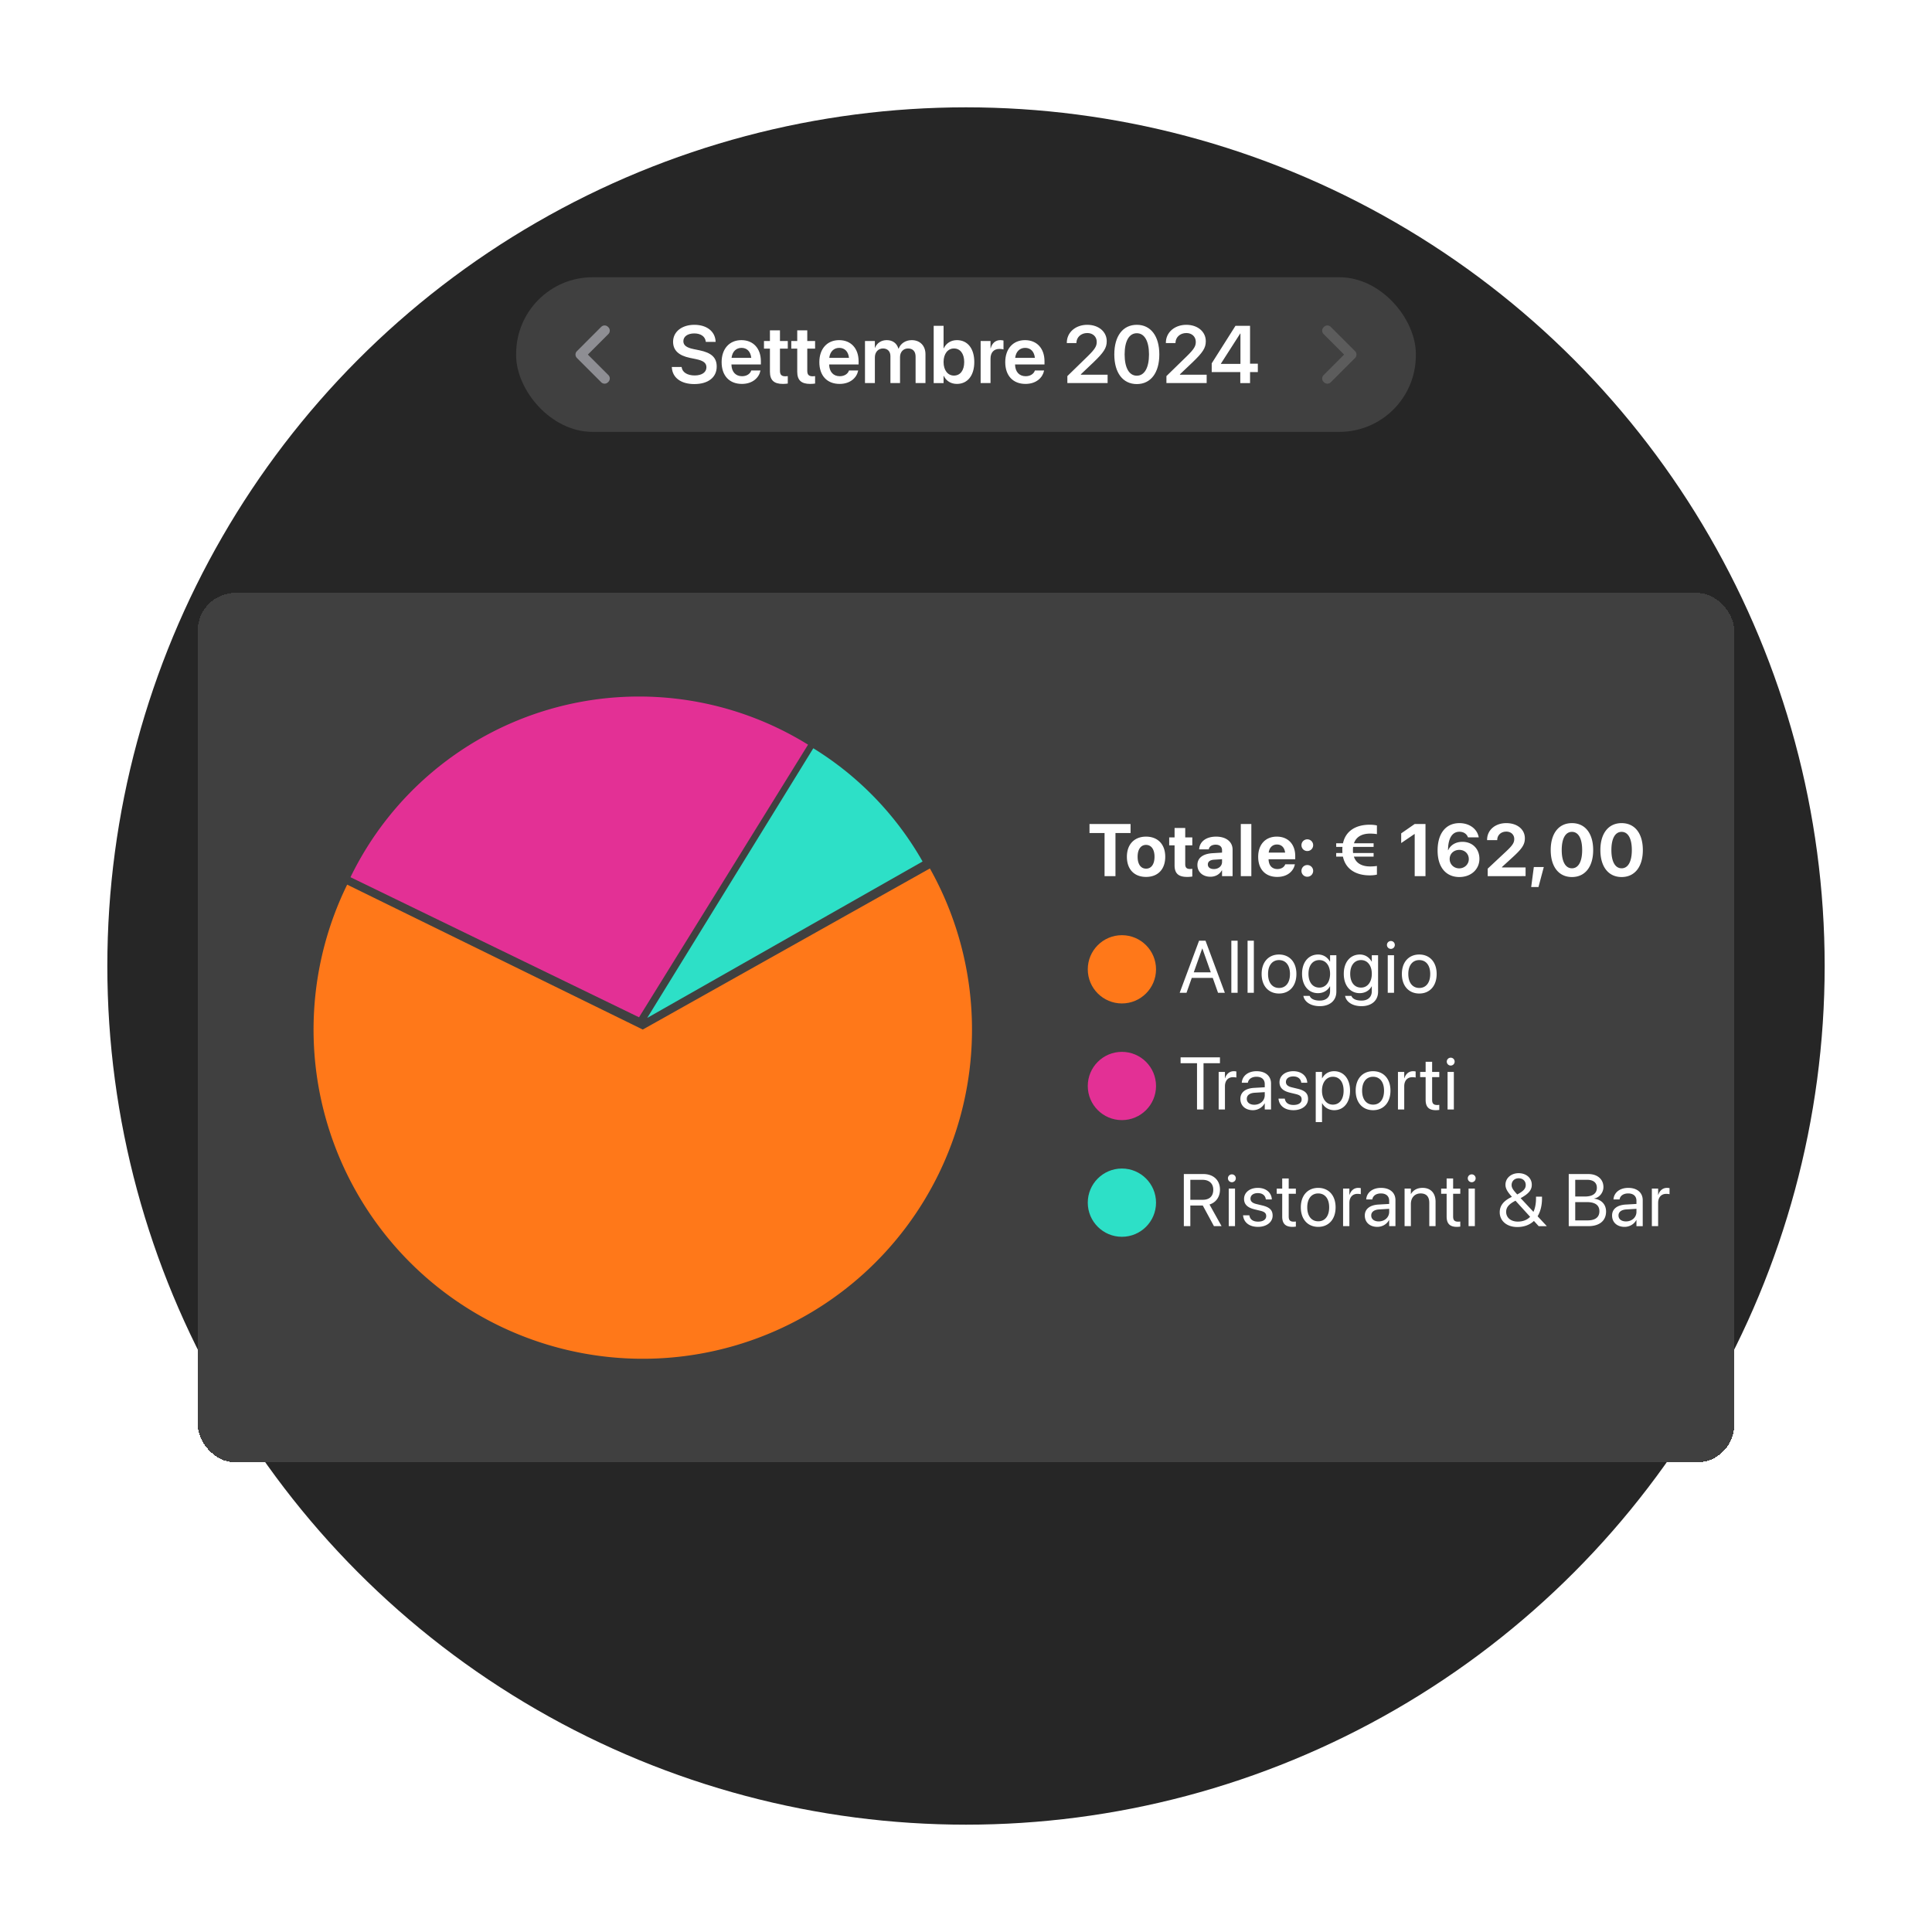 <svg xmlns="http://www.w3.org/2000/svg" width="576" height="576" fill="none"><g clip-path="url(#a)"><circle cx="288" cy="288" r="256" fill="#262626"/><rect width="268.233" height="46.106" x="153.883" y="82.656" fill="#404040" rx="22.808"/><path fill="#8E8E93" fill-rule="evenodd" d="M181.383 111.828c.556.557.556 1.46 0 2.016l-.123.123a1.427 1.427 0 0 1-2.016 0l-7.249-7.25a1.425 1.425 0 0 1 0-2.016l7.249-7.25a1.426 1.426 0 0 1 2.016 0l.123.122c.556.557.556 1.46 0 2.016l-6.12 6.12 6.12 6.119Z" clip-rule="evenodd"/><path fill="#fff" d="M207.002 114.505c-3.917 0-6.496-1.846-6.697-4.911l-.012-.177h2.923l.023.142c.225 1.467 1.728 2.378 3.87 2.378 2.153 0 3.502-.958 3.502-2.426v-.011c0-1.278-.887-1.965-3.088-2.426l-1.834-.379c-3.361-.698-5.018-2.26-5.018-4.804v-.012c.012-3.005 2.651-5.04 6.331-5.04 3.727 0 6.165 1.964 6.342 4.886l.012.201h-2.922l-.024-.142c-.201-1.49-1.515-2.378-3.432-2.378-1.999.012-3.242.947-3.242 2.307v.012c0 1.207.935 1.917 2.994 2.343l1.846.379c3.55.734 5.1 2.177 5.1 4.84v.011c0 3.183-2.509 5.207-6.674 5.207Zm14.176-.048c-3.763 0-6.035-2.496-6.035-6.484v-.012c0-3.952 2.307-6.555 5.893-6.555 3.585 0 5.81 2.52 5.81 6.307v.946h-8.78c.047 2.201 1.254 3.503 3.171 3.503 1.467 0 2.426-.781 2.71-1.621l.023-.083h2.757l-.035.13c-.391 1.929-2.236 3.869-5.514 3.869Zm-.107-10.744c-1.562 0-2.733 1.053-2.97 2.982h5.881c-.213-1.988-1.349-2.982-2.911-2.982Zm12.342 10.744c-2.627 0-3.869-1.064-3.869-3.644v-6.875h-1.775v-2.272h1.775v-3.183h2.993v3.183h2.331v2.272h-2.331v6.626c0 1.231.545 1.622 1.621 1.622.284 0 .509-.036.71-.048v2.213c-.343.047-.863.106-1.455.106Zm8.141 0c-2.627 0-3.869-1.064-3.869-3.644v-6.875h-1.775v-2.272h1.775v-3.183h2.993v3.183h2.331v2.272h-2.331v6.626c0 1.231.545 1.622 1.621 1.622.284 0 .509-.036.71-.048v2.213c-.343.047-.863.106-1.455.106Zm8.756 0c-3.763 0-6.034-2.496-6.034-6.484v-.012c0-3.952 2.307-6.555 5.892-6.555 3.586 0 5.81 2.52 5.81 6.307v.946h-8.78c.048 2.201 1.255 3.503 3.171 3.503 1.468 0 2.426-.781 2.71-1.621l.024-.083h2.757l-.036.13c-.39 1.929-2.236 3.869-5.514 3.869Zm-.106-10.744c-1.562 0-2.734 1.053-2.97 2.982h5.881c-.213-1.988-1.349-2.982-2.911-2.982Zm7.679 10.496v-12.543h2.947v2.012h.059c.532-1.373 1.822-2.272 3.479-2.272 1.751 0 3.017.923 3.479 2.532h.071c.603-1.562 2.094-2.532 3.904-2.532 2.474 0 4.095 1.68 4.095 4.189v8.614h-2.947v-7.881c0-1.55-.804-2.437-2.248-2.437-1.42 0-2.39 1.053-2.39 2.567v7.751h-2.864v-8.035c0-1.408-.852-2.283-2.224-2.283-1.42 0-2.414 1.112-2.414 2.638v7.68h-2.947Zm27.405.248c-1.81 0-3.195-.899-3.905-2.378h-.071v2.13h-2.946V97.134h2.946v6.686h.071c.71-1.503 2.142-2.414 3.917-2.414 3.148 0 5.171 2.473 5.171 6.52v.012c0 4.035-2.012 6.519-5.183 6.519Zm-.887-2.484c1.893 0 3.064-1.539 3.064-4.035v-.012c0-2.497-1.183-4.035-3.064-4.035-1.811 0-3.089 1.585-3.089 4.035v.012c0 2.461 1.267 4.035 3.089 4.035Zm7.963 2.236v-12.543h2.947v2.166h.059c.39-1.515 1.432-2.426 2.875-2.426.367 0 .71.059.935.118v2.663c-.248-.095-.698-.166-1.195-.166-1.669 0-2.674 1.053-2.674 2.911v7.277h-2.947Zm13.371.248c-3.762 0-6.034-2.496-6.034-6.484v-.012c0-3.952 2.307-6.555 5.892-6.555 3.586 0 5.81 2.52 5.81 6.307v.946h-8.78c.048 2.201 1.255 3.503 3.172 3.503 1.467 0 2.425-.781 2.709-1.621l.024-.083h2.757l-.035.13c-.391 1.929-2.237 3.869-5.515 3.869Zm-.106-10.744c-1.562 0-2.733 1.053-2.97 2.982h5.881c-.213-1.988-1.349-2.982-2.911-2.982Zm12.59 10.496v-2.083l6.035-5.881c2.236-2.189 2.721-3.052 2.721-4.319v-.023c-.011-1.527-1.159-2.615-2.804-2.615-1.893 0-3.219 1.266-3.254 2.911v.082h-2.864v-.082c0-3.124 2.627-5.36 6.094-5.36 3.42 0 5.81 2.07 5.81 4.886v.024c0 2.012-.935 3.372-3.94 6.26l-3.763 3.573v.13h7.964v2.497h-11.999Zm20.708.296c-4.189 0-6.71-3.396-6.71-8.828v-.023c0-5.431 2.521-8.816 6.71-8.816 4.177 0 6.709 3.385 6.709 8.816v.023c0 5.432-2.532 8.828-6.709 8.828Zm0-2.497c2.295 0 3.632-2.39 3.632-6.331v-.023c0-3.941-1.337-6.307-3.632-6.307-2.308 0-3.633 2.366-3.633 6.307v.023c0 3.941 1.325 6.331 3.633 6.331Zm8.827 2.201v-2.083l6.035-5.881c2.236-2.189 2.721-3.052 2.721-4.319v-.023c-.012-1.527-1.159-2.615-2.804-2.615-1.893 0-3.219 1.266-3.254 2.911v.082h-2.864v-.082c0-3.124 2.627-5.36 6.094-5.36 3.42 0 5.81 2.07 5.81 4.886v.024c0 2.012-.935 3.372-3.94 6.26l-3.763 3.573v.13h7.963v2.497h-11.998Zm22.021 0v-3.278h-8.52v-2.603l7.088-11.194h4.343v11.289h2.319v2.508h-2.319v3.278h-2.911ZM364 108.494h5.822v-9.052h-.071L364 108.41v.083Z"/><path fill="#fff" fill-opacity=".15" fill-rule="evenodd" d="M394.61 99.59a1.425 1.425 0 0 1 0-2.016l.122-.123a1.426 1.426 0 0 1 2.016 0l7.25 7.25a1.427 1.427 0 0 1 0 2.016l-7.25 7.25a1.425 1.425 0 0 1-2.016 0l-.122-.122a1.425 1.425 0 0 1 0-2.016l6.119-6.12-6.119-6.12Z" clip-rule="evenodd"/><g filter="url(#b)"><rect width="458.081" height="259.213" x="58.961" y="158.393" fill="#404040" rx="11.164" shape-rendering="crispEdges"/><path fill="#E33095" d="M240.91 203.632a95.636 95.636 0 0 0-76.994-10.577 95.625 95.625 0 0 0-59.423 50.088l86.027 41.766 50.39-81.277Z"/><path fill="#2DE0C7" d="M275.055 238.46a94.406 94.406 0 0 0-32.58-33.755l-49.51 80.387 82.09-46.632Z"/><path fill="#FF7819" d="M103.505 245.36a98.15 98.15 0 0 0 42.301 130 98.158 98.158 0 0 0 96.408-2.678 98.151 98.151 0 0 0 35.021-132.147l-85.598 48.029-88.132-43.204Z"/><path fill="#fff" d="M329.31 242.824v-12.853h-4.489v-2.681h12.24v2.681h-4.499v12.853h-3.252Zm12.375.237c-3.509 0-5.716-2.25-5.716-6.007v-.021c0-3.714 2.26-5.986 5.705-5.986 3.456 0 5.727 2.25 5.727 5.986v.021c0 3.768-2.228 6.007-5.716 6.007Zm.011-2.465c1.528 0 2.508-1.292 2.508-3.542v-.021c0-2.229-1.001-3.521-2.53-3.521-1.518 0-2.508 1.292-2.508 3.521v.021c0 2.261.98 3.542 2.53 3.542Zm12.256 2.465c-2.562 0-3.768-.99-3.768-3.466v-5.943h-1.604v-2.368h1.604v-2.82h3.176v2.82h2.11v2.368h-2.11v5.598c0 1.077.484 1.443 1.432 1.443.279 0 .484-.033.678-.054v2.304a9.933 9.933 0 0 1-1.518.118Zm6.917-.054c-2.315 0-3.876-1.453-3.876-3.488v-.021c0-2.099 1.626-3.327 4.489-3.51l2.853-.172v-.71c0-1.023-.668-1.658-1.895-1.658-1.173 0-1.884.549-2.034 1.292l-.022.097h-2.874l.011-.13c.172-2.131 2.002-3.66 5.048-3.66 2.982 0 4.909 1.54 4.909 3.865v7.912h-3.143v-1.722h-.065c-.656 1.184-1.884 1.905-3.401 1.905Zm-.765-3.649c0 .85.7 1.356 1.787 1.356 1.41 0 2.444-.904 2.444-2.11v-.829l-2.379.151c-1.217.075-1.852.592-1.852 1.41v.022Zm9.823 3.466V227.29h3.144v15.534h-3.144Zm10.857.237c-3.531 0-5.673-2.293-5.673-5.985v-.011c0-3.671 2.164-6.018 5.544-6.018 3.38 0 5.501 2.293 5.501 5.781v.969h-7.945c.033 1.841 1.034 2.917 2.638 2.917 1.292 0 2.077-.71 2.303-1.356l.022-.065h2.885l-.032.119c-.356 1.701-1.949 3.649-5.243 3.649Zm-.075-9.667c-1.292 0-2.261.861-2.465 2.422h4.898c-.194-1.593-1.131-2.422-2.433-2.422Zm9.048 1.948c-.98 0-1.744-.764-1.744-1.743a1.73 1.73 0 0 1 1.744-1.744c.969 0 1.744.775 1.744 1.744a1.73 1.73 0 0 1-1.744 1.743Zm0 7.665a1.73 1.73 0 0 1-1.744-1.744c0-.979.764-1.744 1.744-1.744a1.73 1.73 0 0 1 1.744 1.744c0 .969-.775 1.744-1.744 1.744Zm8.612-5.996v-1.076h1.862c-.021-.28-.032-.582-.032-.883l-.011-.022c0-.323.022-.624.043-.925h-1.862v-1.077h2.024c.786-3.671 3.822-5.533 7.977-5.533.796 0 1.604.086 2.142.226v2.583c-.517-.096-1.356-.161-2.024-.161-2.422 0-4.155.947-4.822 2.885h5.856v1.077h-6.104a6.636 6.636 0 0 0-.054.936v.022c0 .312.011.602.043.872h6.115v1.076h-5.878c.646 1.981 2.39 2.928 4.844 2.928.668 0 1.507-.054 2.024-.151v2.584c-.538.14-1.346.226-2.142.226-4.177 0-7.213-1.884-7.988-5.587h-2.013Zm23.404 5.813v-12.552h-.065l-3.962 2.691v-2.885l4.016-2.788h3.229v15.534h-3.218Zm13.311.269c-3.747 0-6.481-2.637-6.481-7.901v-.022c0-5.092 2.465-8.149 6.513-8.149 3.003 0 5.264 1.733 5.727 4.134l.022.108h-3.208l-.033-.097c-.387-.937-1.249-1.572-2.519-1.572-2.271 0-3.262 2.164-3.38 4.909-.011.215-.022.43-.022.592h.065c.614-1.443 2.142-2.498 4.241-2.498 3.004 0 5.06 2.132 5.06 5.038v.022c0 3.176-2.53 5.436-5.985 5.436Zm-2.885-5.361c0 1.561 1.248 2.778 2.842 2.778 1.582 0 2.863-1.206 2.863-2.735v-.021c0-1.615-1.216-2.756-2.831-2.756-1.626 0-2.874 1.13-2.874 2.713v.021Zm11.341 5.092v-2.228l5.49-5.135c2.002-1.873 2.422-2.638 2.422-3.714v-.022c-.011-1.27-.98-2.174-2.357-2.174-1.594 0-2.67 1.044-2.713 2.444l-.011.096h-3.014v-.086c0-2.928 2.433-4.984 5.716-4.984 3.283 0 5.544 1.873 5.544 4.521v.022c0 1.884-.893 3.111-3.574 5.576l-3.251 2.971v.13h7.04v2.583H443.54Zm12.966 3.241.786-5.954h2.971l-1.582 5.954h-2.175Zm12.149-2.972c-3.94 0-6.33-3.089-6.33-8.03v-.022c0-4.941 2.39-8.02 6.33-8.02s6.33 3.079 6.33 8.02v.022c0 4.941-2.39 8.03-6.33 8.03Zm0-2.605c1.938 0 3.046-2.013 3.046-5.425v-.022c0-3.412-1.108-5.415-3.046-5.415-1.938 0-3.047 2.003-3.047 5.415v.022c0 3.412 1.109 5.425 3.047 5.425Zm14.807 2.605c-3.94 0-6.33-3.089-6.33-8.03v-.022c0-4.941 2.39-8.02 6.33-8.02s6.33 3.079 6.33 8.02v.022c0 4.941-2.39 8.03-6.33 8.03Zm0-2.605c1.938 0 3.047-2.013 3.047-5.425v-.022c0-3.412-1.109-5.415-3.047-5.415-1.937 0-3.046 2.003-3.046 5.415v.022c0 3.412 1.109 5.425 3.046 5.425Z"/><circle cx="334.48" cy="270.607" r="10.175" fill="#FF7819"/><path fill="#fff" d="m351.707 277.607 5.78-15.534h1.917l5.77 15.534h-2.035l-1.572-4.446h-6.254l-1.572 4.446h-2.034Zm6.717-13.208-2.519 7.115h5.081l-2.519-7.115h-.043Zm8.682 13.208v-15.534h1.873v15.534h-1.873Zm4.839 0v-15.534h1.873v15.534h-1.873Zm9.382.216c-3.111 0-5.189-2.25-5.189-5.813v-.022c0-3.563 2.089-5.792 5.178-5.792 3.09 0 5.189 2.218 5.189 5.792v.022c0 3.574-2.088 5.813-5.178 5.813Zm.011-1.658c1.97 0 3.251-1.529 3.251-4.155v-.022c0-2.627-1.292-4.134-3.273-4.134-1.948 0-3.262 1.518-3.262 4.134v.022c0 2.637 1.303 4.155 3.284 4.155Zm12.137 5.426c-2.766 0-4.51-1.303-4.876-2.961l-.022-.097h1.884l.043.097c.356.807 1.421 1.303 2.95 1.303 1.97 0 3.09-1.088 3.09-2.821v-1.432h-.044c-.667 1.238-1.959 2.035-3.563 2.035-2.82 0-4.747-2.271-4.747-5.77v-.011c0-3.477 1.948-5.738 4.79-5.738 1.583 0 2.832.862 3.52 2.11h.044v-1.894h1.873v10.883c0 2.595-1.906 4.296-4.942 4.296Zm-.129-5.534c1.906 0 3.198-1.625 3.198-4.112v-.011c0-2.465-1.303-4.08-3.198-4.08-1.991 0-3.24 1.593-3.24 4.08v.011c0 2.541 1.249 4.112 3.24 4.112Zm12.569 5.534c-2.767 0-4.511-1.303-4.877-2.961l-.022-.097h1.884l.043.097c.356.807 1.421 1.303 2.95 1.303 1.97 0 3.09-1.088 3.09-2.821v-1.432h-.043c-.668 1.238-1.96 2.035-3.564 2.035-2.82 0-4.747-2.271-4.747-5.77v-.011c0-3.477 1.948-5.738 4.79-5.738 1.583 0 2.832.862 3.521 2.11h.043v-1.894h1.873v10.883c0 2.595-1.906 4.296-4.941 4.296Zm-.13-5.534c1.906 0 3.198-1.625 3.198-4.112v-.011c0-2.465-1.303-4.08-3.198-4.08-1.991 0-3.24 1.593-3.24 4.08v.011c0 2.541 1.249 4.112 3.24 4.112Zm8.887-11.54a1.175 1.175 0 0 1-1.173-1.173 1.17 1.17 0 0 1 1.173-1.174c.657 0 1.173.517 1.173 1.174 0 .646-.516 1.173-1.173 1.173Zm-.936 13.09v-11.195h1.873v11.195h-1.873Zm9.403.216c-3.111 0-5.189-2.25-5.189-5.813v-.022c0-3.563 2.089-5.792 5.178-5.792 3.09 0 5.189 2.218 5.189 5.792v.022c0 3.574-2.089 5.813-5.178 5.813Zm.011-1.658c1.97 0 3.251-1.529 3.251-4.155v-.022c0-2.627-1.292-4.134-3.273-4.134-1.948 0-3.262 1.518-3.262 4.134v.022c0 2.637 1.303 4.155 3.284 4.155Z"/><circle cx="334.48" cy="305.39" r="10.175" fill="#E33095"/><path fill="#fff" d="M356.874 312.391v-13.79h-4.898v-1.744h11.734v1.744h-4.898v13.79h-1.938Zm6.454 0v-11.196h1.873v1.895h.043c.377-1.292 1.345-2.11 2.605-2.11.323 0 .603.053.754.075v1.819c-.151-.054-.55-.107-1.002-.107-1.453 0-2.4 1.012-2.4 2.712v6.912h-1.873Zm10.2.215c-2.229 0-3.725-1.346-3.725-3.38v-.022c0-1.905 1.485-3.1 4.058-3.251l3.208-.183v-.936c0-1.368-.893-2.197-2.454-2.197-1.443 0-2.347.689-2.562 1.691l-.022.096h-1.808l.011-.118c.161-1.841 1.765-3.326 4.402-3.326 2.649 0 4.306 1.431 4.306 3.671v7.74h-1.873v-1.82h-.043c-.656 1.228-2.002 2.035-3.498 2.035Zm-1.809-3.38c0 1.076.883 1.754 2.228 1.754 1.766 0 3.122-1.216 3.122-2.842v-.915l-2.992.183c-1.497.087-2.358.754-2.358 1.798v.022Zm13.914 3.38c-2.637 0-4.231-1.346-4.457-3.348l-.01-.097h1.873l.021.108c.226 1.119 1.055 1.776 2.584 1.776 1.518 0 2.422-.635 2.422-1.647v-.011c0-.807-.42-1.259-1.69-1.572l-1.776-.43c-2.11-.506-3.133-1.486-3.133-3.1v-.011c0-1.927 1.69-3.294 4.112-3.294 2.455 0 4.016 1.431 4.156 3.305l.01.139h-1.787l-.01-.075c-.151-1.087-.98-1.808-2.369-1.808-1.356 0-2.196.656-2.196 1.647v.01c0 .765.506 1.292 1.744 1.594l1.776.43c2.261.549 3.079 1.443 3.079 3.036v.011c0 1.959-1.851 3.337-4.349 3.337Zm6.637 3.552v-14.963h1.873v1.895h.043c.7-1.303 1.948-2.11 3.552-2.11 2.864 0 4.759 2.282 4.759 5.813v.011c0 3.53-1.917 5.802-4.726 5.802-1.583 0-2.885-.797-3.585-2.088h-.043v5.64h-1.873Zm5.102-5.21c1.981 0 3.208-1.593 3.208-4.144v-.011c0-2.573-1.227-4.156-3.208-4.156-1.894 0-3.24 1.648-3.24 4.156v.011c0 2.497 1.357 4.144 3.24 4.144Zm11.998 1.658c-3.111 0-5.189-2.25-5.189-5.813v-.022c0-3.563 2.089-5.791 5.178-5.791 3.09 0 5.189 2.217 5.189 5.791v.022c0 3.574-2.088 5.813-5.178 5.813Zm.011-1.658c1.97 0 3.251-1.529 3.251-4.155v-.022c0-2.626-1.292-4.134-3.273-4.134-1.948 0-3.261 1.518-3.261 4.134v.022c0 2.637 1.302 4.155 3.283 4.155Zm7.401 1.443v-11.196h1.873v1.895h.043c.377-1.292 1.346-2.11 2.605-2.11.323 0 .603.053.754.075v1.819c-.151-.054-.549-.107-1.001-.107-1.454 0-2.401 1.012-2.401 2.712v6.912h-1.873Zm11.32.215c-2.057 0-3.068-.926-3.068-3.068v-6.793h-1.637v-1.55h1.637v-3.025h1.937v3.025h2.132v1.55h-2.132v6.782c0 1.195.528 1.529 1.529 1.529.226 0 .441-.033.603-.043v1.518a8.02 8.02 0 0 1-1.001.075Zm4.408-13.306a1.175 1.175 0 0 1-1.173-1.173 1.17 1.17 0 0 1 1.173-1.174c.657 0 1.173.517 1.173 1.174 0 .646-.516 1.173-1.173 1.173Zm-.937 13.091v-11.196h1.874v11.196h-1.874Z"/><circle cx="334.48" cy="340.175" r="10.175" fill="#2DE0C7"/><path fill="#fff" d="M352.945 347.176v-15.534h5.824c2.992 0 4.951 1.83 4.951 4.629v.021c0 2.153-1.184 3.822-3.121 4.435l3.595 6.449h-2.271l-3.327-6.147h-3.714v6.147h-1.937Zm1.937-7.859h3.714c1.992 0 3.122-1.076 3.122-2.982v-.021c0-1.852-1.216-2.95-3.208-2.95h-3.628v5.953Zm12.386-5.232a1.176 1.176 0 0 1-1.174-1.173 1.17 1.17 0 0 1 1.174-1.173c.656 0 1.173.516 1.173 1.173 0 .646-.517 1.173-1.173 1.173Zm-.937 13.091V335.98h1.873v11.196h-1.873Zm8.736.215c-2.637 0-4.231-1.346-4.457-3.348l-.01-.097h1.873l.021.108c.226 1.119 1.055 1.776 2.584 1.776 1.518 0 2.422-.635 2.422-1.647v-.011c0-.807-.42-1.259-1.69-1.571l-1.776-.431c-2.11-.506-3.133-1.486-3.133-3.1v-.011c0-1.927 1.69-3.294 4.112-3.294 2.455 0 4.016 1.432 4.156 3.305l.01.14h-1.787l-.01-.076c-.151-1.087-.98-1.808-2.369-1.808-1.356 0-2.196.656-2.196 1.647v.011c0 .764.506 1.291 1.744 1.593l1.776.43c2.261.549 3.079 1.443 3.079 3.036v.011c0 1.959-1.851 3.337-4.349 3.337Zm10.275 0c-2.056 0-3.068-.926-3.068-3.068v-6.793h-1.636v-1.55h1.636v-3.025h1.938v3.025h2.132v1.55h-2.132v6.782c0 1.195.528 1.529 1.529 1.529.226 0 .441-.032.603-.043v1.518a8.038 8.038 0 0 1-1.002.075Zm7.671 0c-3.112 0-5.189-2.25-5.189-5.813v-.022c0-3.563 2.088-5.791 5.178-5.791 3.089 0 5.189 2.217 5.189 5.791v.022c0 3.574-2.089 5.813-5.178 5.813Zm.01-1.658c1.97 0 3.251-1.528 3.251-4.155v-.022c0-2.626-1.291-4.133-3.272-4.133-1.949 0-3.262 1.517-3.262 4.133v.022c0 2.637 1.303 4.155 3.283 4.155Zm7.401 1.443V335.98h1.874v1.895h.043c.376-1.292 1.345-2.11 2.605-2.11.323 0 .603.054.753.075v1.819c-.15-.053-.549-.107-1.001-.107-1.453 0-2.4 1.012-2.4 2.713v6.911h-1.874Zm10.2.215c-2.228 0-3.724-1.346-3.724-3.38v-.022c0-1.905 1.485-3.1 4.058-3.251l3.208-.183v-.936c0-1.367-.893-2.196-2.454-2.196-1.443 0-2.347.689-2.562 1.69l-.022.097h-1.808l.01-.119c.162-1.841 1.766-3.326 4.403-3.326 2.648 0 4.306 1.432 4.306 3.671v7.74h-1.873v-1.82h-.043c-.657 1.228-2.002 2.035-3.499 2.035Zm-1.808-3.38c0 1.076.883 1.755 2.228 1.755 1.766 0 3.122-1.217 3.122-2.842v-.915l-2.993.183c-1.496.086-2.357.753-2.357 1.797v.022Zm9.942 3.165V335.98h1.873v1.593h.043c.603-1.044 1.744-1.808 3.445-1.808 2.454 0 3.875 1.593 3.875 4.144v7.267h-1.873v-6.933c0-1.819-.851-2.82-2.573-2.82-1.765 0-2.917 1.259-2.917 3.165v6.588h-1.873Zm15.604.215c-2.057 0-3.068-.926-3.068-3.068v-6.793h-1.637v-1.55h1.637v-3.025h1.937v3.025h2.132v1.55h-2.132v6.782c0 1.195.528 1.529 1.529 1.529.226 0 .441-.032.603-.043v1.518a8.02 8.02 0 0 1-1.001.075Zm4.408-13.306a1.175 1.175 0 0 1-1.173-1.173c0-.657.527-1.173 1.173-1.173.657 0 1.173.516 1.173 1.173 0 .646-.516 1.173-1.173 1.173Zm-.937 13.091V335.98h1.874v11.196h-1.874Zm14.501.258c-3.068 0-5.21-1.808-5.21-4.392v-.011c0-1.83 1.012-3.219 3.057-4.306l.571-.301c-1.335-1.497-1.906-2.455-1.917-3.574v-.011c0-1.981 1.68-3.456 3.919-3.456 2.271 0 3.929 1.432 3.929 3.445v.011c0 1.529-.883 2.648-3.326 3.983l3.821 4.091c.506-1.098.765-2.465.765-4.069v-.463h1.787v.473c0 2.153-.463 3.973-1.314 5.372l2.692 2.885v.065h-2.369l-1.421-1.561c-1.248 1.184-2.938 1.819-4.984 1.819Zm-1.668-12.498c0 .85.527 1.539 1.679 2.788 1.905-1.012 2.53-1.765 2.53-2.81v-.01c0-1.185-.862-2.003-2.11-2.003-1.217 0-2.099.84-2.099 2.024v.011Zm-1.626 7.977c0 1.733 1.399 2.906 3.466 2.906 1.561 0 2.789-.506 3.682-1.431l-4.371-4.802-.506.28c-1.636.937-2.271 1.852-2.271 3.036v.011Zm18.656 4.263v-15.534h5.889c2.659 0 4.456 1.55 4.456 3.875v.022c0 1.604-1.205 3.165-2.809 3.391v.043c2.239.258 3.595 1.765 3.595 3.821v.022c0 2.734-1.959 4.36-5.264 4.36h-5.867Zm5.447-13.823h-3.509v4.985h2.906c2.293 0 3.542-.915 3.542-2.595v-.021c0-1.529-1.066-2.369-2.939-2.369Zm-.054 6.653h-3.455v5.458h3.638c2.326 0 3.564-.936 3.564-2.723v-.022c0-1.798-1.271-2.713-3.747-2.713Zm11.255 7.385c-2.228 0-3.724-1.346-3.724-3.38v-.022c0-1.905 1.485-3.1 4.058-3.251l3.208-.183v-.936c0-1.367-.893-2.196-2.454-2.196-1.443 0-2.347.689-2.562 1.69l-.022.097h-1.809l.011-.119c.162-1.841 1.766-3.326 4.403-3.326 2.648 0 4.306 1.432 4.306 3.671v7.74h-1.873v-1.82h-.043c-.657 1.228-2.002 2.035-3.499 2.035Zm-1.808-3.38c0 1.076.883 1.755 2.228 1.755 1.766 0 3.122-1.217 3.122-2.842v-.915l-2.993.183c-1.496.086-2.357.753-2.357 1.797v.022Zm9.941 3.165V335.98h1.874v1.895h.043c.376-1.292 1.345-2.11 2.605-2.11.323 0 .603.054.753.075v1.819c-.15-.053-.549-.107-1.001-.107-1.453 0-2.4 1.012-2.4 2.713v6.911h-1.874Z"/></g></g><defs><clipPath id="a"><path fill="#fff" d="M32 32h512v512H32z"/></clipPath><filter id="b" width="494.842" height="295.977" x="40.579" y="158.393" color-interpolation-filters="sRGB" filterUnits="userSpaceOnUse"><feFlood flood-opacity="0" result="BackgroundImageFix"/><feColorMatrix in="SourceAlpha" result="hardAlpha" values="0 0 0 0 0 0 0 0 0 0 0 0 0 0 0 0 0 0 127 0"/><feOffset dy="18.382"/><feGaussianBlur stdDeviation="9.191"/><feComposite in2="hardAlpha" operator="out"/><feColorMatrix values="0 0 0 0 0 0 0 0 0 0 0 0 0 0 0 0 0 0 0.1 0"/><feBlend in2="BackgroundImageFix" result="effect1_dropShadow_13704_34454"/><feBlend in="SourceGraphic" in2="effect1_dropShadow_13704_34454" result="shape"/></filter></defs></svg>